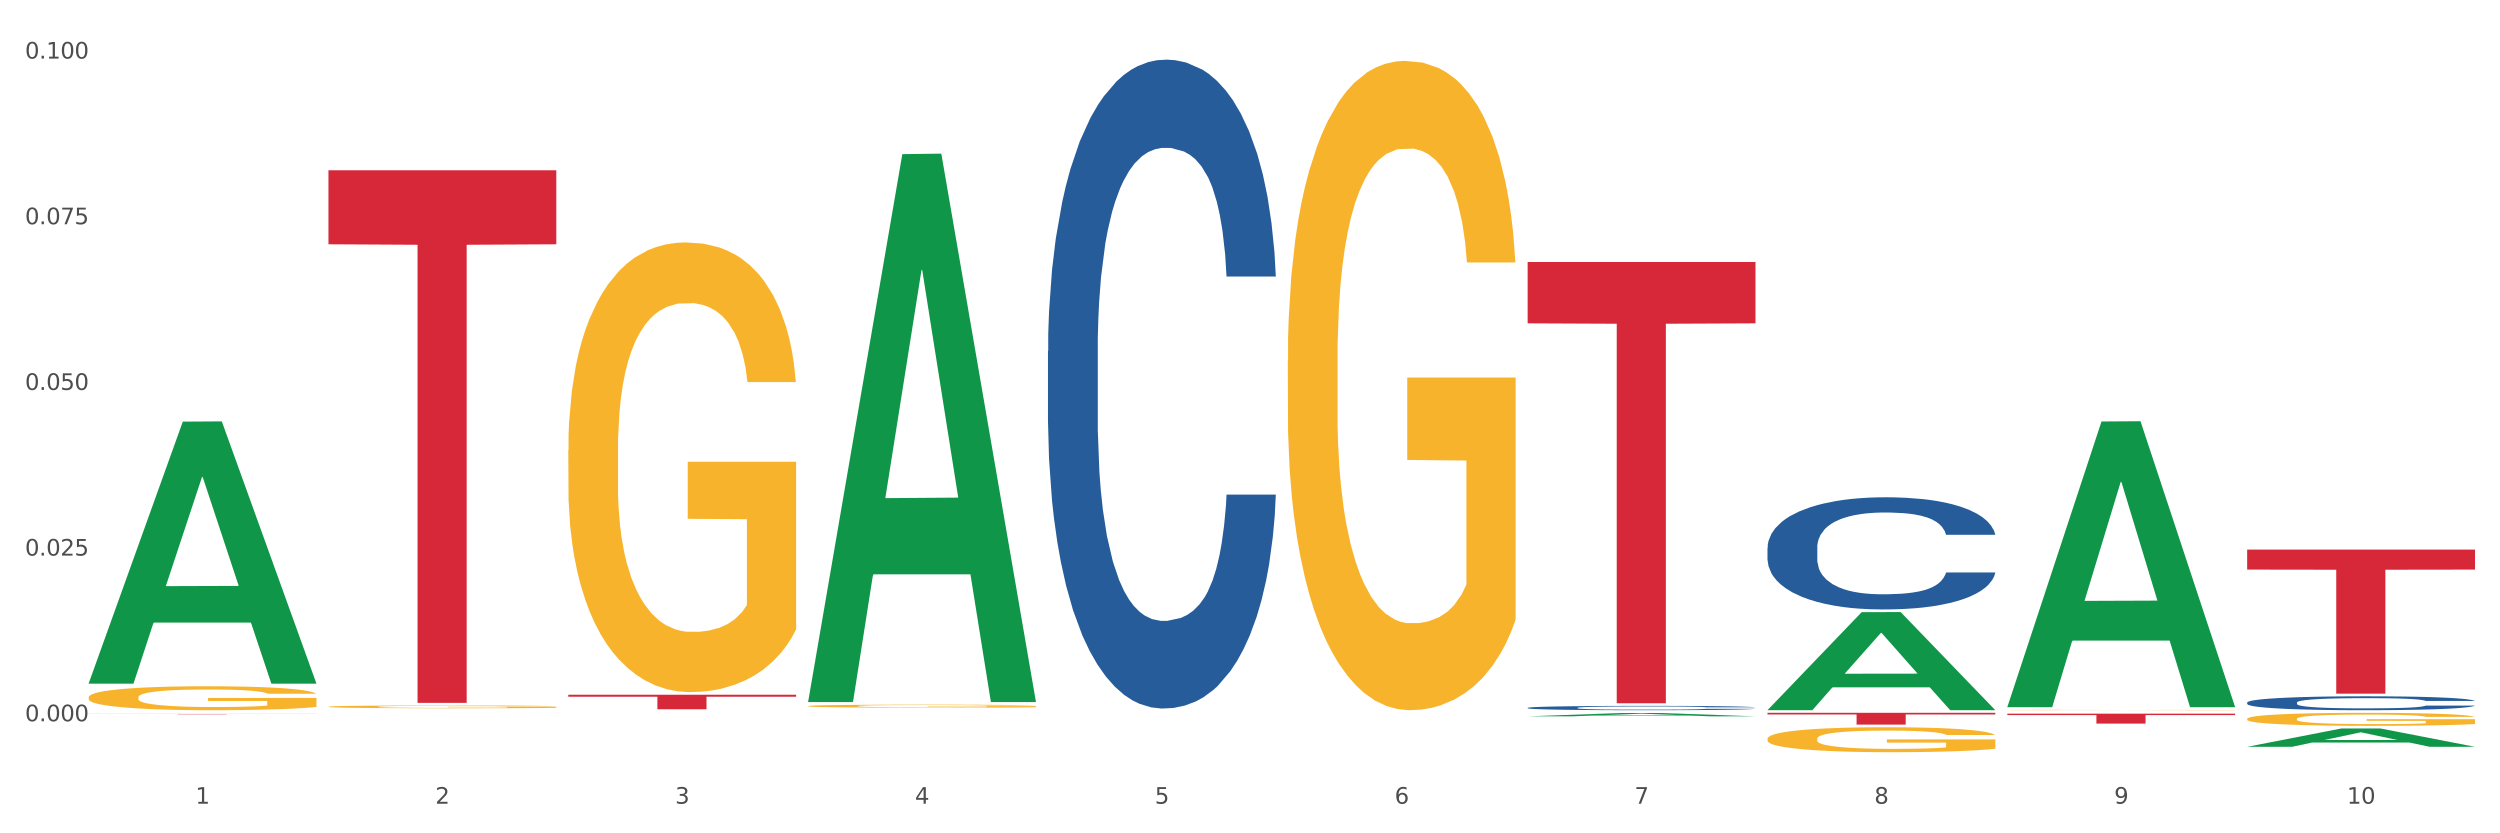 <?xml version="1.0" encoding="utf-8" standalone="no"?>
<!DOCTYPE svg PUBLIC "-//W3C//DTD SVG 1.1//EN"
  "http://www.w3.org/Graphics/SVG/1.1/DTD/svg11.dtd">
<svg xmlns:xlink="http://www.w3.org/1999/xlink" width="1080pt" height="360pt" viewBox="0 0 1080 360" xmlns="http://www.w3.org/2000/svg" version="1.1">
 <rect x="0" y="0" width="1080" height="360" fill="#333333" stroke="none"/>
 <defs>
  <style type="text/css">*{stroke-linejoin: round; stroke-linecap: butt}</style>
 </defs>
 <g id="figure_1">
  <g id="patch_1">
   <path d="M 0 360 
L 1080 360 
L 1080 0 
L 0 0 
z
" style="fill: #ffffff; stroke: #ffffff; stroke-linejoin: miter"/>
  </g>
  <g id="axes_1">
   <g id="matplotlib.axis_1">
    <g id="xtick_1">
     <g id="text_1">
      <!-- 1 -->
      <g style="fill: #4d4d4d" transform="translate(84.444 347.204) scale(0.096 -0.096)">
       <defs>
        <path id="DejaVuSans-31" d="M 794 531 
L 1825 531 
L 1825 4091 
L 703 3866 
L 703 4441 
L 1819 4666 
L 2450 4666 
L 2450 531 
L 3481 531 
L 3481 0 
L 794 0 
L 794 531 
z
" transform="scale(0.016)"/>
       </defs>
       <use xlink:href="#DejaVuSans-31"/>
      </g>
     </g>
    </g>
    <g id="xtick_2">
     <g id="text_2">
      <!-- 2 -->
      <g style="fill: #4d4d4d" transform="translate(188.053 347.204) scale(0.096 -0.096)">
       <defs>
        <path id="DejaVuSans-32" d="M 1228 531 
L 3431 531 
L 3431 0 
L 469 0 
L 469 531 
Q 828 903 1448 1529 
Q 2069 2156 2228 2338 
Q 2531 2678 2651 2914 
Q 2772 3150 2772 3378 
Q 2772 3750 2511 3984 
Q 2250 4219 1831 4219 
Q 1534 4219 1204 4116 
Q 875 4013 500 3803 
L 500 4441 
Q 881 4594 1212 4672 
Q 1544 4750 1819 4750 
Q 2544 4750 2975 4387 
Q 3406 4025 3406 3419 
Q 3406 3131 3298 2873 
Q 3191 2616 2906 2266 
Q 2828 2175 2409 1742 
Q 1991 1309 1228 531 
z
" transform="scale(0.016)"/>
       </defs>
       <use xlink:href="#DejaVuSans-32"/>
      </g>
     </g>
    </g>
    <g id="xtick_3">
     <g id="text_3">
      <!-- 3 -->
      <g style="fill: #4d4d4d" transform="translate(291.663 347.204) scale(0.096 -0.096)">
       <defs>
        <path id="DejaVuSans-33" d="M 2597 2516 
Q 3050 2419 3304 2112 
Q 3559 1806 3559 1356 
Q 3559 666 3084 287 
Q 2609 -91 1734 -91 
Q 1441 -91 1130 -33 
Q 819 25 488 141 
L 488 750 
Q 750 597 1062 519 
Q 1375 441 1716 441 
Q 2309 441 2620 675 
Q 2931 909 2931 1356 
Q 2931 1769 2642 2001 
Q 2353 2234 1838 2234 
L 1294 2234 
L 1294 2753 
L 1863 2753 
Q 2328 2753 2575 2939 
Q 2822 3125 2822 3475 
Q 2822 3834 2567 4026 
Q 2313 4219 1838 4219 
Q 1578 4219 1281 4162 
Q 984 4106 628 3988 
L 628 4550 
Q 988 4650 1302 4700 
Q 1616 4750 1894 4750 
Q 2613 4750 3031 4423 
Q 3450 4097 3450 3541 
Q 3450 3153 3228 2886 
Q 3006 2619 2597 2516 
z
" transform="scale(0.016)"/>
       </defs>
       <use xlink:href="#DejaVuSans-33"/>
      </g>
     </g>
    </g>
    <g id="xtick_4">
     <g id="text_4">
      <!-- 4 -->
      <g style="fill: #4d4d4d" transform="translate(395.273 347.204) scale(0.096 -0.096)">
       <defs>
        <path id="DejaVuSans-34" d="M 2419 4116 
L 825 1625 
L 2419 1625 
L 2419 4116 
z
M 2253 4666 
L 3047 4666 
L 3047 1625 
L 3713 1625 
L 3713 1100 
L 3047 1100 
L 3047 0 
L 2419 0 
L 2419 1100 
L 313 1100 
L 313 1709 
L 2253 4666 
z
" transform="scale(0.016)"/>
       </defs>
       <use xlink:href="#DejaVuSans-34"/>
      </g>
     </g>
    </g>
    <g id="xtick_5">
     <g id="text_5">
      <!-- 5 -->
      <g style="fill: #4d4d4d" transform="translate(498.883 347.204) scale(0.096 -0.096)">
       <defs>
        <path id="DejaVuSans-35" d="M 691 4666 
L 3169 4666 
L 3169 4134 
L 1269 4134 
L 1269 2991 
Q 1406 3038 1543 3061 
Q 1681 3084 1819 3084 
Q 2600 3084 3056 2656 
Q 3513 2228 3513 1497 
Q 3513 744 3044 326 
Q 2575 -91 1722 -91 
Q 1428 -91 1123 -41 
Q 819 9 494 109 
L 494 744 
Q 775 591 1075 516 
Q 1375 441 1709 441 
Q 2250 441 2565 725 
Q 2881 1009 2881 1497 
Q 2881 1984 2565 2268 
Q 2250 2553 1709 2553 
Q 1456 2553 1204 2497 
Q 953 2441 691 2322 
L 691 4666 
z
" transform="scale(0.016)"/>
       </defs>
       <use xlink:href="#DejaVuSans-35"/>
      </g>
     </g>
    </g>
    <g id="xtick_6">
     <g id="text_6">
      <!-- 6 -->
      <g style="fill: #4d4d4d" transform="translate(602.492 347.204) scale(0.096 -0.096)">
       <defs>
        <path id="DejaVuSans-36" d="M 2113 2584 
Q 1688 2584 1439 2293 
Q 1191 2003 1191 1497 
Q 1191 994 1439 701 
Q 1688 409 2113 409 
Q 2538 409 2786 701 
Q 3034 994 3034 1497 
Q 3034 2003 2786 2293 
Q 2538 2584 2113 2584 
z
M 3366 4563 
L 3366 3988 
Q 3128 4100 2886 4159 
Q 2644 4219 2406 4219 
Q 1781 4219 1451 3797 
Q 1122 3375 1075 2522 
Q 1259 2794 1537 2939 
Q 1816 3084 2150 3084 
Q 2853 3084 3261 2657 
Q 3669 2231 3669 1497 
Q 3669 778 3244 343 
Q 2819 -91 2113 -91 
Q 1303 -91 875 529 
Q 447 1150 447 2328 
Q 447 3434 972 4092 
Q 1497 4750 2381 4750 
Q 2619 4750 2861 4703 
Q 3103 4656 3366 4563 
z
" transform="scale(0.016)"/>
       </defs>
       <use xlink:href="#DejaVuSans-36"/>
      </g>
     </g>
    </g>
    <g id="xtick_7">
     <g id="text_7">
      <!-- 7 -->
      <g style="fill: #4d4d4d" transform="translate(706.102 347.204) scale(0.096 -0.096)">
       <defs>
        <path id="DejaVuSans-37" d="M 525 4666 
L 3525 4666 
L 3525 4397 
L 1831 0 
L 1172 0 
L 2766 4134 
L 525 4134 
L 525 4666 
z
" transform="scale(0.016)"/>
       </defs>
       <use xlink:href="#DejaVuSans-37"/>
      </g>
     </g>
    </g>
    <g id="xtick_8">
     <g id="text_8">
      <!-- 8 -->
      <g style="fill: #4d4d4d" transform="translate(809.712 347.204) scale(0.096 -0.096)">
       <defs>
        <path id="DejaVuSans-38" d="M 2034 2216 
Q 1584 2216 1326 1975 
Q 1069 1734 1069 1313 
Q 1069 891 1326 650 
Q 1584 409 2034 409 
Q 2484 409 2743 651 
Q 3003 894 3003 1313 
Q 3003 1734 2745 1975 
Q 2488 2216 2034 2216 
z
M 1403 2484 
Q 997 2584 770 2862 
Q 544 3141 544 3541 
Q 544 4100 942 4425 
Q 1341 4750 2034 4750 
Q 2731 4750 3128 4425 
Q 3525 4100 3525 3541 
Q 3525 3141 3298 2862 
Q 3072 2584 2669 2484 
Q 3125 2378 3379 2068 
Q 3634 1759 3634 1313 
Q 3634 634 3220 271 
Q 2806 -91 2034 -91 
Q 1263 -91 848 271 
Q 434 634 434 1313 
Q 434 1759 690 2068 
Q 947 2378 1403 2484 
z
M 1172 3481 
Q 1172 3119 1398 2916 
Q 1625 2713 2034 2713 
Q 2441 2713 2670 2916 
Q 2900 3119 2900 3481 
Q 2900 3844 2670 4047 
Q 2441 4250 2034 4250 
Q 1625 4250 1398 4047 
Q 1172 3844 1172 3481 
z
" transform="scale(0.016)"/>
       </defs>
       <use xlink:href="#DejaVuSans-38"/>
      </g>
     </g>
    </g>
    <g id="xtick_9">
     <g id="text_9">
      <!-- 9 -->
      <g style="fill: #4d4d4d" transform="translate(913.322 347.204) scale(0.096 -0.096)">
       <defs>
        <path id="DejaVuSans-39" d="M 703 97 
L 703 672 
Q 941 559 1184 500 
Q 1428 441 1663 441 
Q 2288 441 2617 861 
Q 2947 1281 2994 2138 
Q 2813 1869 2534 1725 
Q 2256 1581 1919 1581 
Q 1219 1581 811 2004 
Q 403 2428 403 3163 
Q 403 3881 828 4315 
Q 1253 4750 1959 4750 
Q 2769 4750 3195 4129 
Q 3622 3509 3622 2328 
Q 3622 1225 3098 567 
Q 2575 -91 1691 -91 
Q 1453 -91 1209 -44 
Q 966 3 703 97 
z
M 1959 2075 
Q 2384 2075 2632 2365 
Q 2881 2656 2881 3163 
Q 2881 3666 2632 3958 
Q 2384 4250 1959 4250 
Q 1534 4250 1286 3958 
Q 1038 3666 1038 3163 
Q 1038 2656 1286 2365 
Q 1534 2075 1959 2075 
z
" transform="scale(0.016)"/>
       </defs>
       <use xlink:href="#DejaVuSans-39"/>
      </g>
     </g>
    </g>
    <g id="xtick_10">
     <g id="text_10">
      <!-- 10 -->
      <g style="fill: #4d4d4d" transform="translate(1013.877 347.204) scale(0.096 -0.096)">
       <defs>
        <path id="DejaVuSans-30" d="M 2034 4250 
Q 1547 4250 1301 3770 
Q 1056 3291 1056 2328 
Q 1056 1369 1301 889 
Q 1547 409 2034 409 
Q 2525 409 2770 889 
Q 3016 1369 3016 2328 
Q 3016 3291 2770 3770 
Q 2525 4250 2034 4250 
z
M 2034 4750 
Q 2819 4750 3233 4129 
Q 3647 3509 3647 2328 
Q 3647 1150 3233 529 
Q 2819 -91 2034 -91 
Q 1250 -91 836 529 
Q 422 1150 422 2328 
Q 422 3509 836 4129 
Q 1250 4750 2034 4750 
z
" transform="scale(0.016)"/>
       </defs>
       <use xlink:href="#DejaVuSans-31"/>
       <use xlink:href="#DejaVuSans-30" transform="translate(63.623 0)"/>
      </g>
     </g>
    </g>
    <g id="xtick_11"/>
    <g id="xtick_12"/>
    <g id="xtick_13"/>
    <g id="xtick_14"/>
    <g id="xtick_15"/>
    <g id="xtick_16"/>
    <g id="xtick_17"/>
    <g id="xtick_18"/>
    <g id="xtick_19"/>
   </g>
   <g id="matplotlib.axis_2">
    <g id="ytick_1">
     <g id="text_11">
      <!-- 0.000 -->
      <g style="fill: #4d4d4d" transform="translate(10.8 311.59) scale(0.096 -0.096)">
       <defs>
        <path id="DejaVuSans-2e" d="M 684 794 
L 1344 794 
L 1344 0 
L 684 0 
L 684 794 
z
" transform="scale(0.016)"/>
       </defs>
       <use xlink:href="#DejaVuSans-30"/>
       <use xlink:href="#DejaVuSans-2e" transform="translate(63.623 0)"/>
       <use xlink:href="#DejaVuSans-30" transform="translate(95.41 0)"/>
       <use xlink:href="#DejaVuSans-30" transform="translate(159.033 0)"/>
       <use xlink:href="#DejaVuSans-30" transform="translate(222.656 0)"/>
      </g>
     </g>
    </g>
    <g id="ytick_2">
     <g id="text_12">
      <!-- 0.025 -->
      <g style="fill: #4d4d4d" transform="translate(10.8 240.019) scale(0.096 -0.096)">
       <use xlink:href="#DejaVuSans-30"/>
       <use xlink:href="#DejaVuSans-2e" transform="translate(63.623 0)"/>
       <use xlink:href="#DejaVuSans-30" transform="translate(95.41 0)"/>
       <use xlink:href="#DejaVuSans-32" transform="translate(159.033 0)"/>
       <use xlink:href="#DejaVuSans-35" transform="translate(222.656 0)"/>
      </g>
     </g>
    </g>
    <g id="ytick_3">
     <g id="text_13">
      <!-- 0.050 -->
      <g style="fill: #4d4d4d" transform="translate(10.8 168.447) scale(0.096 -0.096)">
       <use xlink:href="#DejaVuSans-30"/>
       <use xlink:href="#DejaVuSans-2e" transform="translate(63.623 0)"/>
       <use xlink:href="#DejaVuSans-30" transform="translate(95.41 0)"/>
       <use xlink:href="#DejaVuSans-35" transform="translate(159.033 0)"/>
       <use xlink:href="#DejaVuSans-30" transform="translate(222.656 0)"/>
      </g>
     </g>
    </g>
    <g id="ytick_4">
     <g id="text_14">
      <!-- 0.075 -->
      <g style="fill: #4d4d4d" transform="translate(10.8 96.875) scale(0.096 -0.096)">
       <use xlink:href="#DejaVuSans-30"/>
       <use xlink:href="#DejaVuSans-2e" transform="translate(63.623 0)"/>
       <use xlink:href="#DejaVuSans-30" transform="translate(95.41 0)"/>
       <use xlink:href="#DejaVuSans-37" transform="translate(159.033 0)"/>
       <use xlink:href="#DejaVuSans-35" transform="translate(222.656 0)"/>
      </g>
     </g>
    </g>
    <g id="ytick_5">
     <g id="text_15">
      <!-- 0.100 -->
      <g style="fill: #4d4d4d" transform="translate(10.8 25.304) scale(0.096 -0.096)">
       <use xlink:href="#DejaVuSans-30"/>
       <use xlink:href="#DejaVuSans-2e" transform="translate(63.623 0)"/>
       <use xlink:href="#DejaVuSans-31" transform="translate(95.41 0)"/>
       <use xlink:href="#DejaVuSans-30" transform="translate(159.033 0)"/>
       <use xlink:href="#DejaVuSans-30" transform="translate(222.656 0)"/>
      </g>
     </g>
    </g>
    <g id="ytick_6"/>
    <g id="ytick_7"/>
    <g id="ytick_8"/>
    <g id="ytick_9"/>
   </g>
   <g id="PolyCollection_1">
    <path d="M 38.283 295.131 
L 38.384 295.024 
L 78.974 182.142 
L 95.818 182.036 
L 136.712 295.343 
L 117.229 295.343 
L 108.401 268.958 
L 66.493 268.958 
L 66.188 269.384 
L 57.664 295.343 
L 38.283 295.343 
L 38.283 295.131 
L 71.769 253.212 
L 103.125 253.106 
L 87.599 206.187 
L 87.396 205.974 
L 87.193 206.293 
L 71.668 253.106 
L 71.769 253.212 
L 38.283 295.131 
z
" clip-path="url(#pfe76db915c)" style="fill: #109648"/>
    <path d="M 763.551 307.943 
L 861.981 307.943 
L 861.981 308.652 
L 823.262 308.656 
L 823.262 313.041 
L 802.037 313.041 
L 802.037 308.656 
L 763.551 308.652 
L 763.551 307.948 
L 763.551 307.943 
z
" clip-path="url(#pfe76db915c)" style="fill: #d62839"/>
    <path d="M 659.941 113.193 
L 758.371 113.193 
L 758.371 139.682 
L 719.652 139.861 
L 719.652 303.806 
L 698.427 303.806 
L 698.427 139.861 
L 659.941 139.682 
L 659.941 113.372 
L 659.941 113.193 
z
" clip-path="url(#pfe76db915c)" style="fill: #d62839"/>
    <path d="M 141.893 305.315 
L 142.009 305.314 
L 142.009 305.274 
L 142.241 305.239 
L 143.403 305.156 
L 145.147 305.088 
L 146.425 305.051 
L 147.703 305.021 
L 149.214 304.991 
L 151.073 304.96 
L 154.443 304.915 
L 156.535 304.891 
L 159.092 304.867 
L 163.74 304.831 
L 167.11 304.812 
L 170.596 304.795 
L 176.291 304.775 
L 180.009 304.766 
L 183.961 304.759 
L 188.725 304.755 
L 192.328 304.754 
L 200.23 304.757 
L 206.97 304.767 
L 210.224 304.775 
L 214.407 304.788 
L 216.615 304.797 
L 220.218 304.815 
L 223.937 304.838 
L 226.493 304.858 
L 230.328 304.896 
L 233.233 304.933 
L 235.906 304.98 
L 237.301 305.012 
L 238.346 305.042 
L 239.276 305.076 
L 240.206 305.131 
L 219.288 305.131 
L 218.475 305.092 
L 217.196 305.055 
L 215.337 305.02 
L 213.71 304.998 
L 210.921 304.97 
L 208.364 304.952 
L 205.692 304.939 
L 202.438 304.928 
L 199.881 304.922 
L 196.279 304.918 
L 189.19 304.919 
L 184.425 304.928 
L 181.171 304.939 
L 179.08 304.949 
L 177.22 304.96 
L 175.129 304.976 
L 172.688 304.999 
L 170.945 305.02 
L 169.202 305.047 
L 167.807 305.073 
L 166.529 305.104 
L 165.483 305.137 
L 164.67 305.172 
L 163.973 305.214 
L 163.391 305.284 
L 163.391 305.436 
L 163.624 305.47 
L 164.205 305.516 
L 164.902 305.55 
L 166.064 305.591 
L 167.11 305.619 
L 169.086 305.659 
L 171.294 305.692 
L 173.037 305.713 
L 174.78 305.731 
L 177.801 305.755 
L 181.171 305.775 
L 184.077 305.787 
L 188.028 305.798 
L 190.701 305.803 
L 193.025 305.805 
L 198.719 305.805 
L 202.786 305.802 
L 207.319 305.794 
L 210.805 305.784 
L 213.71 305.772 
L 216.964 305.752 
L 219.056 305.733 
L 219.056 305.501 
L 193.49 305.5 
L 193.49 305.346 
L 240.322 305.346 
L 240.322 305.798 
L 238.346 305.822 
L 236.138 305.843 
L 233.814 305.861 
L 230.328 305.885 
L 226.144 305.907 
L 222.426 305.922 
L 218.475 305.936 
L 213.826 305.948 
L 207.783 305.959 
L 204.065 305.963 
L 199.416 305.967 
L 193.955 305.968 
L 189.19 305.966 
L 184.542 305.96 
L 179.661 305.95 
L 174.896 305.936 
L 171.294 305.921 
L 167.691 305.904 
L 163.856 305.88 
L 160.835 305.858 
L 158.511 305.838 
L 155.954 305.813 
L 153.165 305.779 
L 151.073 305.749 
L 149.214 305.718 
L 147.238 305.679 
L 145.844 305.644 
L 144.449 305.601 
L 143.636 305.569 
L 142.706 305.519 
L 142.009 305.449 
L 141.893 305.315 
z
" clip-path="url(#pfe76db915c)" style="fill: #f7b32b"/>
    <path d="M 452.722 151.718 
L 452.838 151.462 
L 452.838 144.294 
L 453.187 134.565 
L 454.467 116.644 
L 456.096 103.076 
L 458.888 87.203 
L 460.401 80.546 
L 462.379 73.122 
L 466.451 61.089 
L 471.105 50.849 
L 474.362 45.217 
L 476.806 41.632 
L 482.274 35.232 
L 485.415 32.416 
L 488.673 30.112 
L 491.465 28.576 
L 496.119 26.784 
L 499.842 26.016 
L 504.147 25.759 
L 507.754 26.016 
L 512.524 27.04 
L 519.505 30.112 
L 522.181 31.904 
L 525.788 34.976 
L 529.511 39.072 
L 532.536 43.168 
L 536.026 49.057 
L 539.633 56.737 
L 543.123 66.466 
L 545.567 75.426 
L 547.545 84.899 
L 549.29 96.419 
L 550.57 108.964 
L 551.151 119.46 
L 529.86 119.46 
L 529.278 109.988 
L 528.115 99.747 
L 526.951 92.835 
L 525.671 87.203 
L 523.693 80.802 
L 521.948 76.706 
L 519.04 71.842 
L 516.364 68.77 
L 514.153 66.978 
L 511.477 65.442 
L 505.776 63.905 
L 501.704 63.905 
L 499.144 64.418 
L 496.003 65.698 
L 493.327 67.49 
L 490.186 70.562 
L 487.742 73.89 
L 485.299 78.242 
L 483.903 81.314 
L 481.809 86.947 
L 480.412 91.555 
L 478.551 99.491 
L 477.504 105.124 
L 475.642 119.716 
L 474.828 130.469 
L 474.479 137.893 
L 474.246 146.086 
L 474.246 186.024 
L 474.944 203.945 
L 475.526 211.625 
L 476.457 220.33 
L 478.202 231.594 
L 480.762 242.603 
L 483.438 250.539 
L 485.648 255.403 
L 487.742 258.988 
L 489.837 261.804 
L 492.396 264.364 
L 494.49 265.9 
L 497.632 267.436 
L 501.355 268.204 
L 504.264 268.204 
L 510.197 266.924 
L 512.873 265.644 
L 515.433 263.852 
L 518.225 261.036 
L 520.436 257.964 
L 521.716 255.659 
L 523.81 250.795 
L 525.439 245.675 
L 526.835 239.787 
L 527.766 234.666 
L 528.813 226.986 
L 529.627 218.282 
L 529.86 213.673 
L 551.151 213.673 
L 550.686 222.89 
L 549.871 231.85 
L 548.243 243.883 
L 546.963 250.795 
L 544.985 259.244 
L 542.891 266.412 
L 539.982 274.348 
L 537.306 280.237 
L 534.514 285.357 
L 531.489 289.965 
L 526.02 296.366 
L 524.042 298.158 
L 519.854 301.23 
L 516.596 303.022 
L 511.826 304.814 
L 506.94 305.838 
L 501.82 306.094 
L 497.283 305.582 
L 492.28 304.046 
L 489.138 302.51 
L 485.648 300.206 
L 481.576 296.622 
L 477.737 292.269 
L 474.13 287.149 
L 470.756 281.261 
L 467.614 274.604 
L 463.542 263.596 
L 460.517 252.843 
L 458.307 242.859 
L 456.794 234.41 
L 455.282 223.658 
L 454.467 216.233 
L 453.187 198.313 
L 452.722 181.672 
L 452.722 151.718 
z
" clip-path="url(#pfe76db915c)" style="fill: #255c99"/>
    <path d="M 659.941 305.78 
L 660.058 305.778 
L 660.058 305.73 
L 660.407 305.665 
L 661.687 305.544 
L 663.316 305.453 
L 666.108 305.347 
L 667.62 305.302 
L 669.598 305.253 
L 673.67 305.172 
L 678.324 305.103 
L 681.582 305.066 
L 684.025 305.042 
L 689.494 304.999 
L 692.635 304.98 
L 695.893 304.964 
L 698.685 304.954 
L 703.339 304.942 
L 707.062 304.937 
L 711.367 304.935 
L 714.973 304.937 
L 719.744 304.944 
L 726.724 304.964 
L 729.4 304.976 
L 733.007 304.997 
L 736.73 305.024 
L 739.755 305.052 
L 743.246 305.091 
L 746.852 305.143 
L 750.343 305.208 
L 752.786 305.268 
L 754.764 305.332 
L 756.509 305.409 
L 757.789 305.493 
L 758.371 305.563 
L 737.079 305.563 
L 736.498 305.5 
L 735.334 305.431 
L 734.171 305.385 
L 732.891 305.347 
L 730.913 305.304 
L 729.168 305.277 
L 726.259 305.244 
L 723.583 305.223 
L 721.373 305.211 
L 718.697 305.201 
L 712.996 305.191 
L 708.923 305.191 
L 706.364 305.194 
L 703.222 305.203 
L 700.546 305.215 
L 697.405 305.235 
L 694.962 305.258 
L 692.519 305.287 
L 691.122 305.308 
L 689.028 305.345 
L 687.632 305.376 
L 685.77 305.429 
L 684.723 305.467 
L 682.862 305.565 
L 682.047 305.637 
L 681.698 305.687 
L 681.466 305.742 
L 681.466 306.009 
L 682.164 306.13 
L 682.745 306.181 
L 683.676 306.239 
L 685.421 306.315 
L 687.981 306.389 
L 690.657 306.442 
L 692.868 306.475 
L 694.962 306.499 
L 697.056 306.517 
L 699.616 306.535 
L 701.71 306.545 
L 704.851 306.555 
L 708.574 306.56 
L 711.483 306.56 
L 717.417 306.552 
L 720.093 306.543 
L 722.652 306.531 
L 725.445 306.512 
L 727.655 306.492 
L 728.935 306.476 
L 731.029 306.444 
L 732.658 306.409 
L 734.054 306.37 
L 734.985 306.336 
L 736.032 306.284 
L 736.847 306.226 
L 737.079 306.195 
L 758.371 306.195 
L 757.905 306.257 
L 757.091 306.317 
L 755.462 306.397 
L 754.182 306.444 
L 752.204 306.5 
L 750.11 306.548 
L 747.201 306.602 
L 744.526 306.641 
L 741.733 306.675 
L 738.708 306.706 
L 733.24 306.749 
L 731.262 306.761 
L 727.074 306.782 
L 723.816 306.794 
L 719.046 306.806 
L 714.159 306.813 
L 709.04 306.814 
L 704.502 306.811 
L 699.499 306.801 
L 696.358 306.79 
L 692.868 306.775 
L 688.795 306.751 
L 684.956 306.722 
L 681.349 306.687 
L 677.975 306.648 
L 674.834 306.603 
L 670.762 306.529 
L 667.737 306.457 
L 665.526 306.39 
L 664.014 306.334 
L 662.501 306.262 
L 661.687 306.212 
L 660.407 306.092 
L 659.941 305.98 
L 659.941 305.78 
z
" clip-path="url(#pfe76db915c)" style="fill: #255c99"/>
    <path d="M 763.551 236.598 
L 763.668 236.553 
L 763.668 235.314 
L 764.017 233.633 
L 765.296 230.535 
L 766.925 228.189 
L 769.718 225.445 
L 771.23 224.295 
L 773.208 223.011 
L 777.28 220.931 
L 781.934 219.161 
L 785.192 218.188 
L 787.635 217.568 
L 793.103 216.462 
L 796.245 215.975 
L 799.502 215.577 
L 802.295 215.311 
L 806.949 215.001 
L 810.672 214.869 
L 814.976 214.824 
L 818.583 214.869 
L 823.353 215.046 
L 830.334 215.577 
L 833.01 215.886 
L 836.617 216.417 
L 840.34 217.126 
L 843.365 217.834 
L 846.855 218.851 
L 850.462 220.179 
L 853.953 221.861 
L 856.396 223.41 
L 858.374 225.047 
L 860.119 227.039 
L 861.399 229.207 
L 861.981 231.022 
L 840.689 231.022 
L 840.107 229.384 
L 838.944 227.614 
L 837.78 226.419 
L 836.501 225.445 
L 834.523 224.339 
L 832.777 223.631 
L 829.869 222.79 
L 827.193 222.259 
L 824.982 221.949 
L 822.306 221.684 
L 816.605 221.418 
L 812.533 221.418 
L 809.974 221.507 
L 806.832 221.728 
L 804.156 222.038 
L 801.015 222.569 
L 798.572 223.144 
L 796.128 223.897 
L 794.732 224.428 
L 792.638 225.401 
L 791.242 226.198 
L 789.38 227.57 
L 788.333 228.543 
L 786.472 231.066 
L 785.657 232.925 
L 785.308 234.208 
L 785.075 235.624 
L 785.075 242.528 
L 785.773 245.626 
L 786.355 246.953 
L 787.286 248.458 
L 789.031 250.405 
L 791.591 252.308 
L 794.267 253.68 
L 796.477 254.521 
L 798.572 255.141 
L 800.666 255.627 
L 803.225 256.07 
L 805.32 256.335 
L 808.461 256.601 
L 812.184 256.734 
L 815.093 256.734 
L 821.026 256.512 
L 823.702 256.291 
L 826.262 255.981 
L 829.054 255.495 
L 831.265 254.963 
L 832.545 254.565 
L 834.639 253.724 
L 836.268 252.839 
L 837.664 251.821 
L 838.595 250.936 
L 839.642 249.609 
L 840.456 248.104 
L 840.689 247.307 
L 861.981 247.307 
L 861.515 248.901 
L 860.701 250.449 
L 859.072 252.529 
L 857.792 253.724 
L 855.814 255.185 
L 853.72 256.424 
L 850.811 257.796 
L 848.135 258.814 
L 845.343 259.699 
L 842.318 260.495 
L 836.85 261.602 
L 834.872 261.912 
L 830.683 262.443 
L 827.426 262.752 
L 822.655 263.062 
L 817.769 263.239 
L 812.65 263.283 
L 808.112 263.195 
L 803.109 262.929 
L 799.968 262.664 
L 796.477 262.266 
L 792.405 261.646 
L 788.566 260.894 
L 784.959 260.009 
L 781.585 258.991 
L 778.444 257.84 
L 774.371 255.937 
L 771.346 254.078 
L 769.136 252.352 
L 767.623 250.892 
L 766.111 249.033 
L 765.296 247.75 
L 764.017 244.652 
L 763.551 241.776 
L 763.551 236.598 
z
" clip-path="url(#pfe76db915c)" style="fill: #255c99"/>
    <path d="M 970.771 303.501 
L 970.887 303.495 
L 970.887 303.342 
L 971.236 303.133 
L 972.516 302.748 
L 974.145 302.457 
L 976.937 302.116 
L 978.45 301.973 
L 980.428 301.814 
L 984.5 301.556 
L 989.154 301.336 
L 992.411 301.215 
L 994.854 301.138 
L 1000.323 301.001 
L 1003.464 300.94 
L 1006.722 300.891 
L 1009.514 300.858 
L 1014.168 300.82 
L 1017.891 300.803 
L 1022.196 300.798 
L 1025.803 300.803 
L 1030.573 300.825 
L 1037.554 300.891 
L 1040.23 300.929 
L 1043.836 300.995 
L 1047.56 301.083 
L 1050.585 301.171 
L 1054.075 301.298 
L 1057.682 301.462 
L 1061.172 301.671 
L 1063.615 301.864 
L 1065.593 302.067 
L 1067.338 302.314 
L 1068.618 302.583 
L 1069.2 302.809 
L 1047.909 302.809 
L 1047.327 302.605 
L 1046.163 302.386 
L 1045 302.237 
L 1043.72 302.116 
L 1041.742 301.979 
L 1039.997 301.891 
L 1037.088 301.787 
L 1034.412 301.721 
L 1032.202 301.682 
L 1029.526 301.649 
L 1023.825 301.616 
L 1019.753 301.616 
L 1017.193 301.627 
L 1014.052 301.655 
L 1011.376 301.693 
L 1008.234 301.759 
L 1005.791 301.831 
L 1003.348 301.924 
L 1001.952 301.99 
L 999.857 302.111 
L 998.461 302.21 
L 996.6 302.38 
L 995.553 302.501 
L 993.691 302.814 
L 992.877 303.045 
L 992.528 303.204 
L 992.295 303.38 
L 992.295 304.237 
L 992.993 304.622 
L 993.575 304.787 
L 994.505 304.974 
L 996.251 305.215 
L 998.81 305.452 
L 1001.486 305.622 
L 1003.697 305.726 
L 1005.791 305.803 
L 1007.885 305.864 
L 1010.445 305.919 
L 1012.539 305.952 
L 1015.681 305.985 
L 1019.404 306.001 
L 1022.312 306.001 
L 1028.246 305.974 
L 1030.922 305.946 
L 1033.482 305.908 
L 1036.274 305.847 
L 1038.484 305.781 
L 1039.764 305.732 
L 1041.859 305.627 
L 1043.487 305.518 
L 1044.884 305.391 
L 1045.814 305.281 
L 1046.861 305.116 
L 1047.676 304.93 
L 1047.909 304.831 
L 1069.2 304.831 
L 1068.735 305.029 
L 1067.92 305.221 
L 1066.291 305.479 
L 1065.012 305.627 
L 1063.034 305.809 
L 1060.939 305.963 
L 1058.031 306.133 
L 1055.355 306.259 
L 1052.562 306.369 
L 1049.537 306.468 
L 1044.069 306.606 
L 1042.091 306.644 
L 1037.903 306.71 
L 1034.645 306.748 
L 1029.875 306.787 
L 1024.988 306.809 
L 1019.869 306.814 
L 1015.332 306.803 
L 1010.329 306.77 
L 1007.187 306.737 
L 1003.697 306.688 
L 999.625 306.611 
L 995.785 306.518 
L 992.179 306.408 
L 988.804 306.281 
L 985.663 306.139 
L 981.591 305.902 
L 978.566 305.671 
L 976.355 305.457 
L 974.843 305.276 
L 973.33 305.045 
L 972.516 304.886 
L 971.236 304.501 
L 970.771 304.144 
L 970.771 303.501 
z
" clip-path="url(#pfe76db915c)" style="fill: #255c99"/>
    <path d="M 141.893 73.555 
L 240.322 73.555 
L 240.322 105.527 
L 201.603 105.743 
L 201.603 303.625 
L 180.378 303.625 
L 180.378 105.743 
L 141.893 105.527 
L 141.893 73.771 
L 141.893 73.555 
z
" clip-path="url(#pfe76db915c)" style="fill: #d62839"/>
    <path d="M 38.283 308.429 
L 136.712 308.429 
L 136.712 308.446 
L 97.994 308.446 
L 97.994 308.549 
L 76.768 308.549 
L 76.768 308.446 
L 38.283 308.446 
L 38.283 308.429 
L 38.283 308.429 
z
" clip-path="url(#pfe76db915c)" style="fill: #d62839"/>
    <path d="M 970.771 310.54 
L 970.887 310.535 
L 970.887 310.35 
L 971.119 310.191 
L 972.281 309.806 
L 974.025 309.488 
L 975.303 309.319 
L 976.581 309.18 
L 978.092 309.041 
L 979.951 308.898 
L 983.321 308.687 
L 985.413 308.58 
L 987.97 308.467 
L 992.618 308.302 
L 995.988 308.21 
L 999.474 308.133 
L 1005.169 308.041 
L 1008.887 308 
L 1012.838 307.969 
L 1017.603 307.948 
L 1021.206 307.943 
L 1029.108 307.958 
L 1035.848 308.005 
L 1039.102 308.041 
L 1043.285 308.102 
L 1045.493 308.143 
L 1049.096 308.225 
L 1052.814 308.333 
L 1055.371 308.426 
L 1059.206 308.6 
L 1062.111 308.775 
L 1064.784 308.99 
L 1066.179 309.139 
L 1067.224 309.278 
L 1068.154 309.437 
L 1069.084 309.688 
L 1048.166 309.688 
L 1047.353 309.508 
L 1046.074 309.339 
L 1044.215 309.175 
L 1042.588 309.072 
L 1039.799 308.944 
L 1037.242 308.862 
L 1034.57 308.8 
L 1031.316 308.749 
L 1028.759 308.723 
L 1025.157 308.703 
L 1018.068 308.708 
L 1013.303 308.749 
L 1010.049 308.8 
L 1007.958 308.846 
L 1006.098 308.898 
L 1004.007 308.97 
L 1001.566 309.077 
L 999.823 309.175 
L 998.08 309.298 
L 996.685 309.421 
L 995.407 309.565 
L 994.361 309.719 
L 993.548 309.878 
L 992.851 310.073 
L 992.269 310.396 
L 992.269 311.1 
L 992.502 311.259 
L 993.083 311.469 
L 993.78 311.628 
L 994.942 311.818 
L 995.988 311.946 
L 997.964 312.131 
L 1000.172 312.285 
L 1001.915 312.383 
L 1003.658 312.465 
L 1006.679 312.578 
L 1010.049 312.67 
L 1012.955 312.727 
L 1016.906 312.778 
L 1019.579 312.798 
L 1021.903 312.809 
L 1027.597 312.809 
L 1031.664 312.793 
L 1036.197 312.757 
L 1039.683 312.711 
L 1042.588 312.655 
L 1045.842 312.562 
L 1047.934 312.475 
L 1047.934 311.402 
L 1022.368 311.397 
L 1022.368 310.684 
L 1069.2 310.684 
L 1069.2 312.778 
L 1067.224 312.886 
L 1065.016 312.983 
L 1062.692 313.07 
L 1059.206 313.178 
L 1055.022 313.281 
L 1051.304 313.353 
L 1047.353 313.414 
L 1042.704 313.471 
L 1036.661 313.522 
L 1032.943 313.543 
L 1028.294 313.558 
L 1022.832 313.563 
L 1018.068 313.553 
L 1013.42 313.527 
L 1008.539 313.481 
L 1003.774 313.414 
L 1000.172 313.348 
L 996.569 313.265 
L 992.734 313.158 
L 989.713 313.055 
L 987.389 312.963 
L 984.832 312.845 
L 982.043 312.691 
L 979.951 312.552 
L 978.092 312.408 
L 976.116 312.224 
L 974.722 312.064 
L 973.327 311.864 
L 972.514 311.715 
L 971.584 311.484 
L 970.887 311.161 
L 970.771 310.54 
z
" clip-path="url(#pfe76db915c)" style="fill: #f7b32b"/>
    <path d="M 867.161 306.726 
L 867.277 306.726 
L 867.277 306.721 
L 867.51 306.716 
L 868.672 306.705 
L 870.415 306.696 
L 871.693 306.691 
L 872.971 306.687 
L 874.482 306.683 
L 876.342 306.678 
L 879.712 306.672 
L 881.803 306.669 
L 884.36 306.666 
L 889.008 306.661 
L 892.378 306.658 
L 895.865 306.656 
L 901.559 306.653 
L 905.278 306.652 
L 909.229 306.651 
L 913.993 306.651 
L 917.596 306.65 
L 925.498 306.651 
L 932.238 306.652 
L 935.492 306.653 
L 939.676 306.655 
L 941.884 306.656 
L 945.486 306.659 
L 949.205 306.662 
L 951.761 306.665 
L 955.596 306.67 
L 958.501 306.675 
L 961.174 306.681 
L 962.569 306.685 
L 963.615 306.689 
L 964.544 306.694 
L 965.474 306.701 
L 944.556 306.701 
L 943.743 306.696 
L 942.465 306.691 
L 940.605 306.686 
L 938.978 306.683 
L 936.189 306.68 
L 933.633 306.677 
L 930.96 306.675 
L 927.706 306.674 
L 925.149 306.673 
L 921.547 306.673 
L 914.458 306.673 
L 909.694 306.674 
L 906.44 306.675 
L 904.348 306.677 
L 902.489 306.678 
L 900.397 306.68 
L 897.956 306.684 
L 896.213 306.686 
L 894.47 306.69 
L 893.076 306.694 
L 891.797 306.698 
L 890.751 306.702 
L 889.938 306.707 
L 889.241 306.713 
L 888.66 306.722 
L 888.66 306.743 
L 888.892 306.747 
L 889.473 306.753 
L 890.17 306.758 
L 891.333 306.763 
L 892.378 306.767 
L 894.354 306.773 
L 896.562 306.777 
L 898.305 306.78 
L 900.048 306.782 
L 903.07 306.786 
L 906.44 306.788 
L 909.345 306.79 
L 913.296 306.791 
L 915.969 306.792 
L 918.293 306.792 
L 923.987 306.792 
L 928.055 306.792 
L 932.587 306.791 
L 936.073 306.79 
L 938.978 306.788 
L 942.232 306.785 
L 944.324 306.783 
L 944.324 306.751 
L 918.758 306.751 
L 918.758 306.73 
L 965.59 306.73 
L 965.59 306.791 
L 963.615 306.795 
L 961.407 306.797 
L 959.083 306.8 
L 955.596 306.803 
L 951.413 306.806 
L 947.694 306.808 
L 943.743 306.81 
L 939.095 306.812 
L 933.052 306.813 
L 929.333 306.814 
L 924.685 306.814 
L 919.223 306.814 
L 914.458 306.814 
L 909.81 306.813 
L 904.929 306.812 
L 900.164 306.81 
L 896.562 306.808 
L 892.959 306.806 
L 889.125 306.803 
L 886.103 306.8 
L 883.779 306.797 
L 881.222 306.793 
L 878.433 306.789 
L 876.342 306.785 
L 874.482 306.781 
L 872.507 306.775 
L 871.112 306.771 
L 869.718 306.765 
L 868.904 306.76 
L 867.974 306.754 
L 867.277 306.744 
L 867.161 306.726 
z
" clip-path="url(#pfe76db915c)" style="fill: #f7b32b"/>
    <path d="M 763.551 319.151 
L 763.667 319.141 
L 763.667 318.787 
L 763.9 318.482 
L 765.062 317.744 
L 766.805 317.133 
L 768.083 316.808 
L 769.362 316.543 
L 770.872 316.277 
L 772.732 316.001 
L 776.102 315.598 
L 778.194 315.391 
L 780.75 315.174 
L 785.399 314.859 
L 788.769 314.682 
L 792.255 314.534 
L 797.949 314.357 
L 801.668 314.278 
L 805.619 314.219 
L 810.384 314.18 
L 813.986 314.17 
L 821.888 314.2 
L 828.628 314.288 
L 831.882 314.357 
L 836.066 314.475 
L 838.274 314.554 
L 841.876 314.712 
L 845.595 314.918 
L 848.152 315.096 
L 851.987 315.43 
L 854.892 315.765 
L 857.565 316.178 
L 858.959 316.464 
L 860.005 316.73 
L 860.935 317.035 
L 861.864 317.517 
L 840.947 317.517 
L 840.133 317.173 
L 838.855 316.848 
L 836.996 316.533 
L 835.369 316.336 
L 832.58 316.09 
L 830.023 315.932 
L 827.35 315.814 
L 824.096 315.716 
L 821.54 315.666 
L 817.937 315.627 
L 810.848 315.637 
L 806.084 315.716 
L 802.83 315.814 
L 800.738 315.903 
L 798.879 316.001 
L 796.787 316.139 
L 794.347 316.346 
L 792.604 316.533 
L 790.86 316.769 
L 789.466 317.005 
L 788.188 317.281 
L 787.142 317.576 
L 786.328 317.881 
L 785.631 318.255 
L 785.05 318.876 
L 785.05 320.224 
L 785.282 320.529 
L 785.863 320.933 
L 786.561 321.238 
L 787.723 321.602 
L 788.769 321.849 
L 790.744 322.203 
L 792.952 322.498 
L 794.695 322.685 
L 796.438 322.843 
L 799.46 323.059 
L 802.83 323.237 
L 805.735 323.345 
L 809.686 323.443 
L 812.359 323.483 
L 814.683 323.502 
L 820.378 323.502 
L 824.445 323.473 
L 828.977 323.404 
L 832.463 323.315 
L 835.369 323.207 
L 838.622 323.03 
L 840.714 322.863 
L 840.714 320.805 
L 815.148 320.795 
L 815.148 319.427 
L 861.981 319.427 
L 861.981 323.443 
L 860.005 323.65 
L 857.797 323.837 
L 855.473 324.004 
L 851.987 324.211 
L 847.803 324.408 
L 844.084 324.546 
L 840.133 324.664 
L 835.485 324.772 
L 829.442 324.871 
L 825.723 324.91 
L 821.075 324.94 
L 815.613 324.95 
L 810.848 324.93 
L 806.2 324.881 
L 801.319 324.792 
L 796.555 324.664 
L 792.952 324.536 
L 789.35 324.379 
L 785.515 324.172 
L 782.493 323.975 
L 780.169 323.798 
L 777.613 323.571 
L 774.824 323.276 
L 772.732 323.01 
L 770.872 322.735 
L 768.897 322.38 
L 767.502 322.075 
L 766.108 321.691 
L 765.294 321.406 
L 764.365 320.963 
L 763.667 320.342 
L 763.551 319.151 
z
" clip-path="url(#pfe76db915c)" style="fill: #f7b32b"/>
    <path d="M 556.332 155.914 
L 556.448 155.658 
L 556.448 146.435 
L 556.68 138.493 
L 557.842 119.279 
L 559.586 103.395 
L 560.864 94.94 
L 562.142 88.023 
L 563.653 81.106 
L 565.512 73.933 
L 568.882 63.429 
L 570.974 58.049 
L 573.531 52.413 
L 578.179 44.215 
L 581.549 39.603 
L 585.035 35.76 
L 590.73 31.149 
L 594.448 29.099 
L 598.4 27.562 
L 603.164 26.537 
L 606.767 26.281 
L 614.669 27.05 
L 621.409 29.355 
L 624.663 31.149 
L 628.846 34.223 
L 631.054 36.273 
L 634.657 40.372 
L 638.375 45.752 
L 640.932 50.363 
L 644.767 59.074 
L 647.672 67.784 
L 650.345 78.544 
L 651.74 85.974 
L 652.785 92.891 
L 653.715 100.833 
L 654.645 113.386 
L 633.727 113.386 
L 632.914 104.419 
L 631.635 95.965 
L 629.776 87.767 
L 628.149 82.643 
L 625.36 76.238 
L 622.803 72.139 
L 620.131 69.065 
L 616.877 66.503 
L 614.32 65.222 
L 610.718 64.197 
L 603.629 64.454 
L 598.864 66.503 
L 595.61 69.065 
L 593.519 71.371 
L 591.659 73.933 
L 589.568 77.519 
L 587.127 82.899 
L 585.384 87.767 
L 583.641 93.916 
L 582.246 100.064 
L 580.968 107.238 
L 579.922 114.923 
L 579.109 122.865 
L 578.412 132.601 
L 577.83 148.741 
L 577.83 183.839 
L 578.063 191.781 
L 578.644 202.285 
L 579.341 210.227 
L 580.503 219.706 
L 581.549 226.11 
L 583.525 235.333 
L 585.733 243.019 
L 587.476 247.887 
L 589.219 251.986 
L 592.24 257.622 
L 595.61 262.233 
L 598.516 265.051 
L 602.467 267.613 
L 605.14 268.638 
L 607.464 269.151 
L 613.158 269.151 
L 617.225 268.382 
L 621.758 266.589 
L 625.244 264.283 
L 628.149 261.465 
L 631.403 256.853 
L 633.495 252.498 
L 633.495 198.954 
L 607.929 198.698 
L 607.929 163.087 
L 654.761 163.087 
L 654.761 267.613 
L 652.785 272.993 
L 650.577 277.861 
L 648.253 282.216 
L 644.767 287.596 
L 640.583 292.72 
L 636.865 296.307 
L 632.914 299.381 
L 628.265 302.199 
L 622.222 304.761 
L 618.504 305.786 
L 613.855 306.554 
L 608.394 306.811 
L 603.629 306.298 
L 598.981 305.017 
L 594.1 302.712 
L 589.335 299.381 
L 585.733 296.051 
L 582.13 291.952 
L 578.295 286.572 
L 575.274 281.448 
L 572.95 276.836 
L 570.393 270.944 
L 567.604 263.258 
L 565.512 256.341 
L 563.653 249.168 
L 561.677 239.945 
L 560.283 232.003 
L 558.888 222.011 
L 558.075 214.582 
L 557.145 203.053 
L 556.448 186.913 
L 556.332 155.914 
z
" clip-path="url(#pfe76db915c)" style="fill: #f7b32b"/>
    <path d="M 349.112 305.026 
L 349.228 305.024 
L 349.228 304.981 
L 349.461 304.943 
L 350.623 304.852 
L 352.366 304.777 
L 353.644 304.737 
L 354.923 304.704 
L 356.433 304.672 
L 358.293 304.638 
L 361.663 304.588 
L 363.755 304.563 
L 366.311 304.536 
L 370.96 304.497 
L 374.33 304.475 
L 377.816 304.457 
L 383.51 304.435 
L 387.229 304.426 
L 391.18 304.418 
L 395.945 304.414 
L 399.547 304.412 
L 407.449 304.416 
L 414.189 304.427 
L 417.443 304.435 
L 421.627 304.45 
L 423.835 304.46 
L 427.437 304.479 
L 431.156 304.505 
L 433.713 304.526 
L 437.548 304.568 
L 440.453 304.609 
L 443.126 304.66 
L 444.52 304.695 
L 445.566 304.727 
L 446.496 304.765 
L 447.425 304.824 
L 426.508 304.824 
L 425.694 304.782 
L 424.416 304.742 
L 422.557 304.703 
L 420.93 304.679 
L 418.141 304.649 
L 415.584 304.629 
L 412.911 304.615 
L 409.657 304.603 
L 407.101 304.597 
L 403.498 304.592 
L 396.409 304.593 
L 391.645 304.603 
L 388.391 304.615 
L 386.299 304.626 
L 384.44 304.638 
L 382.348 304.655 
L 379.908 304.68 
L 378.165 304.703 
L 376.421 304.732 
L 375.027 304.761 
L 373.749 304.795 
L 372.703 304.832 
L 371.889 304.869 
L 371.192 304.915 
L 370.611 304.992 
L 370.611 305.158 
L 370.843 305.195 
L 371.424 305.245 
L 372.122 305.282 
L 373.284 305.327 
L 374.33 305.358 
L 376.305 305.401 
L 378.513 305.437 
L 380.256 305.46 
L 381.999 305.48 
L 385.021 305.507 
L 388.391 305.528 
L 391.296 305.542 
L 395.247 305.554 
L 397.92 305.559 
L 400.244 305.561 
L 405.939 305.561 
L 410.006 305.557 
L 414.538 305.549 
L 418.024 305.538 
L 420.93 305.525 
L 424.183 305.503 
L 426.275 305.482 
L 426.275 305.229 
L 400.709 305.228 
L 400.709 305.059 
L 447.542 305.059 
L 447.542 305.554 
L 445.566 305.579 
L 443.358 305.602 
L 441.034 305.623 
L 437.548 305.648 
L 433.364 305.673 
L 429.645 305.689 
L 425.694 305.704 
L 421.046 305.717 
L 415.003 305.729 
L 411.284 305.734 
L 406.636 305.738 
L 401.174 305.739 
L 396.409 305.737 
L 391.761 305.731 
L 386.88 305.72 
L 382.116 305.704 
L 378.513 305.688 
L 374.911 305.669 
L 371.076 305.643 
L 368.054 305.619 
L 365.73 305.597 
L 363.174 305.57 
L 360.385 305.533 
L 358.293 305.5 
L 356.433 305.467 
L 354.458 305.423 
L 353.063 305.385 
L 351.669 305.338 
L 350.855 305.303 
L 349.926 305.248 
L 349.228 305.172 
L 349.112 305.026 
z
" clip-path="url(#pfe76db915c)" style="fill: #f7b32b"/>
    <path d="M 245.502 194.492 
L 245.619 194.315 
L 245.619 187.928 
L 245.851 182.428 
L 247.013 169.121 
L 248.756 158.121 
L 250.035 152.266 
L 251.313 147.476 
L 252.824 142.686 
L 254.683 137.718 
L 258.053 130.444 
L 260.145 126.718 
L 262.701 122.814 
L 267.35 117.137 
L 270.72 113.943 
L 274.206 111.282 
L 279.9 108.089 
L 283.619 106.669 
L 287.57 105.605 
L 292.335 104.895 
L 295.937 104.718 
L 303.84 105.25 
L 310.58 106.847 
L 313.834 108.089 
L 318.017 110.218 
L 320.225 111.637 
L 323.828 114.476 
L 327.546 118.202 
L 330.103 121.395 
L 333.938 127.427 
L 336.843 133.46 
L 339.516 140.911 
L 340.91 146.057 
L 341.956 150.847 
L 342.886 156.347 
L 343.816 165.041 
L 322.898 165.041 
L 322.084 158.831 
L 320.806 152.976 
L 318.947 147.299 
L 317.32 143.75 
L 314.531 139.315 
L 311.974 136.476 
L 309.301 134.347 
L 306.048 132.573 
L 303.491 131.685 
L 299.888 130.976 
L 292.8 131.153 
L 288.035 132.573 
L 284.781 134.347 
L 282.689 135.944 
L 280.83 137.718 
L 278.738 140.202 
L 276.298 143.928 
L 274.555 147.299 
L 272.812 151.557 
L 271.417 155.815 
L 270.139 160.783 
L 269.093 166.105 
L 268.28 171.605 
L 267.582 178.347 
L 267.001 189.525 
L 267.001 213.831 
L 267.234 219.331 
L 267.815 226.606 
L 268.512 232.106 
L 269.674 238.67 
L 270.72 243.106 
L 272.695 249.493 
L 274.903 254.816 
L 276.647 258.187 
L 278.39 261.025 
L 281.411 264.928 
L 284.781 268.122 
L 287.686 270.074 
L 291.638 271.848 
L 294.31 272.558 
L 296.635 272.912 
L 302.329 272.912 
L 306.396 272.38 
L 310.928 271.138 
L 314.415 269.541 
L 317.32 267.59 
L 320.574 264.396 
L 322.665 261.38 
L 322.665 224.299 
L 297.099 224.122 
L 297.099 199.46 
L 343.932 199.46 
L 343.932 271.848 
L 341.956 275.574 
L 339.748 278.945 
L 337.424 281.961 
L 333.938 285.687 
L 329.754 289.235 
L 326.036 291.719 
L 322.084 293.848 
L 317.436 295.8 
L 311.393 297.574 
L 307.674 298.284 
L 303.026 298.816 
L 297.564 298.993 
L 292.8 298.638 
L 288.151 297.751 
L 283.271 296.155 
L 278.506 293.848 
L 274.903 291.542 
L 271.301 288.703 
L 267.466 284.977 
L 264.445 281.429 
L 262.12 278.235 
L 259.564 274.154 
L 256.775 268.832 
L 254.683 264.041 
L 252.824 259.074 
L 250.848 252.686 
L 249.454 247.186 
L 248.059 240.267 
L 247.246 235.122 
L 246.316 227.138 
L 245.619 215.96 
L 245.502 194.492 
z
" clip-path="url(#pfe76db915c)" style="fill: #f7b32b"/>
    <path d="M 867.161 308.303 
L 965.59 308.303 
L 965.59 308.9 
L 926.872 308.904 
L 926.872 312.599 
L 905.646 312.599 
L 905.646 308.904 
L 867.161 308.9 
L 867.161 308.307 
L 867.161 308.303 
z
" clip-path="url(#pfe76db915c)" style="fill: #d62839"/>
    <path d="M 970.771 237.416 
L 1069.2 237.416 
L 1069.2 246.067 
L 1030.481 246.125 
L 1030.481 299.669 
L 1009.256 299.669 
L 1009.256 246.125 
L 970.771 246.067 
L 970.771 237.474 
L 970.771 237.416 
z
" clip-path="url(#pfe76db915c)" style="fill: #d62839"/>
    <path d="M 245.502 300.122 
L 343.932 300.122 
L 343.932 300.995 
L 305.213 301.001 
L 305.213 306.403 
L 283.988 306.403 
L 283.988 301.001 
L 245.502 300.995 
L 245.502 300.128 
L 245.502 300.122 
z
" clip-path="url(#pfe76db915c)" style="fill: #d62839"/>
    <path d="M 38.283 301.251 
L 38.399 301.242 
L 38.399 300.902 
L 38.632 300.609 
L 39.794 299.901 
L 41.537 299.315 
L 42.815 299.003 
L 44.093 298.748 
L 45.604 298.493 
L 47.464 298.229 
L 50.834 297.842 
L 52.925 297.643 
L 55.482 297.436 
L 60.13 297.133 
L 63.5 296.963 
L 66.987 296.822 
L 72.681 296.652 
L 76.4 296.576 
L 80.351 296.519 
L 85.115 296.482 
L 88.718 296.472 
L 96.62 296.501 
L 103.36 296.586 
L 106.614 296.652 
L 110.798 296.765 
L 113.006 296.841 
L 116.608 296.992 
L 120.327 297.19 
L 122.883 297.36 
L 126.718 297.681 
L 129.623 298.002 
L 132.296 298.399 
L 133.691 298.673 
L 134.737 298.928 
L 135.666 299.221 
L 136.596 299.683 
L 115.678 299.683 
L 114.865 299.353 
L 113.587 299.041 
L 111.727 298.739 
L 110.1 298.55 
L 107.311 298.314 
L 104.755 298.163 
L 102.082 298.05 
L 98.828 297.955 
L 96.271 297.908 
L 92.669 297.87 
L 85.58 297.88 
L 80.816 297.955 
L 77.562 298.05 
L 75.47 298.135 
L 73.611 298.229 
L 71.519 298.361 
L 69.078 298.56 
L 67.335 298.739 
L 65.592 298.966 
L 64.198 299.192 
L 62.919 299.457 
L 61.873 299.74 
L 61.06 300.033 
L 60.363 300.392 
L 59.782 300.987 
L 59.782 302.281 
L 60.014 302.574 
L 60.595 302.961 
L 61.292 303.254 
L 62.455 303.603 
L 63.5 303.839 
L 65.476 304.179 
L 67.684 304.463 
L 69.427 304.642 
L 71.17 304.793 
L 74.192 305.001 
L 77.562 305.171 
L 80.467 305.275 
L 84.418 305.369 
L 87.091 305.407 
L 89.415 305.426 
L 95.109 305.426 
L 99.177 305.398 
L 103.709 305.332 
L 107.195 305.247 
L 110.1 305.143 
L 113.354 304.973 
L 115.446 304.812 
L 115.446 302.838 
L 89.88 302.829 
L 89.88 301.516 
L 136.712 301.516 
L 136.712 305.369 
L 134.737 305.568 
L 132.529 305.747 
L 130.205 305.908 
L 126.718 306.106 
L 122.535 306.295 
L 118.816 306.427 
L 114.865 306.54 
L 110.217 306.644 
L 104.174 306.739 
L 100.455 306.777 
L 95.807 306.805 
L 90.345 306.814 
L 85.58 306.795 
L 80.932 306.748 
L 76.051 306.663 
L 71.286 306.54 
L 67.684 306.418 
L 64.081 306.267 
L 60.247 306.068 
L 57.225 305.879 
L 54.901 305.709 
L 52.344 305.492 
L 49.555 305.209 
L 47.464 304.954 
L 45.604 304.689 
L 43.629 304.349 
L 42.234 304.056 
L 40.84 303.688 
L 40.026 303.414 
L 39.096 302.989 
L 38.399 302.394 
L 38.283 301.251 
z
" clip-path="url(#pfe76db915c)" style="fill: #f7b32b"/>
    <path d="M 349.112 302.839 
L 349.214 302.616 
L 389.803 66.588 
L 406.648 66.365 
L 447.542 303.284 
L 428.059 303.284 
L 419.23 248.114 
L 377.322 248.114 
L 377.017 249.004 
L 368.494 303.284 
L 349.112 303.284 
L 349.112 302.839 
L 382.598 215.19 
L 413.954 214.968 
L 398.428 116.863 
L 398.225 116.418 
L 398.022 117.086 
L 382.497 214.968 
L 382.598 215.19 
L 349.112 302.839 
z
" clip-path="url(#pfe76db915c)" style="fill: #109648"/>
    <path d="M 659.941 309.454 
L 660.043 309.453 
L 700.632 308.009 
L 717.477 308.008 
L 758.371 309.457 
L 738.888 309.457 
L 730.06 309.12 
L 688.151 309.12 
L 687.847 309.125 
L 679.323 309.457 
L 659.941 309.457 
L 659.941 309.454 
L 693.428 308.918 
L 724.783 308.917 
L 709.258 308.317 
L 709.055 308.314 
L 708.852 308.318 
L 693.326 308.917 
L 693.428 308.918 
L 659.941 309.454 
z
" clip-path="url(#pfe76db915c)" style="fill: #109648"/>
    <path d="M 763.551 306.735 
L 763.653 306.695 
L 804.242 264.452 
L 821.087 264.412 
L 861.981 306.814 
L 842.498 306.814 
L 833.669 296.94 
L 791.761 296.94 
L 791.456 297.1 
L 782.933 306.814 
L 763.551 306.814 
L 763.551 306.735 
L 797.037 291.048 
L 828.393 291.008 
L 812.867 273.45 
L 812.664 273.37 
L 812.461 273.49 
L 796.936 291.008 
L 797.037 291.048 
L 763.551 306.735 
z
" clip-path="url(#pfe76db915c)" style="fill: #109648"/>
    <path d="M 867.161 305.29 
L 867.262 305.174 
L 907.852 182.081 
L 924.696 181.965 
L 965.59 305.522 
L 946.107 305.522 
L 937.279 276.75 
L 895.371 276.75 
L 895.066 277.214 
L 886.542 305.522 
L 867.161 305.522 
L 867.161 305.29 
L 900.647 259.58 
L 932.003 259.464 
L 916.477 208.301 
L 916.274 208.069 
L 916.071 208.417 
L 900.546 259.464 
L 900.647 259.58 
L 867.161 305.29 
z
" clip-path="url(#pfe76db915c)" style="fill: #109648"/>
    <path d="M 970.771 322.615 
L 970.872 322.607 
L 1011.462 314.699 
L 1028.306 314.692 
L 1069.2 322.63 
L 1049.717 322.63 
L 1040.889 320.781 
L 998.98 320.781 
L 998.676 320.811 
L 990.152 322.63 
L 970.771 322.63 
L 970.771 322.615 
L 1004.257 319.678 
L 1035.612 319.671 
L 1020.087 316.384 
L 1019.884 316.369 
L 1019.681 316.391 
L 1004.156 319.671 
L 1004.257 319.678 
L 970.771 322.615 
z
" clip-path="url(#pfe76db915c)" style="fill: #109648"/>
   </g>
  </g>
 </g>
 <defs>
  <clipPath id="pfe76db915c">
   <rect x="38.283" y="10.8" width="1030.917" height="329.109"/>
  </clipPath>
 </defs>
</svg>
